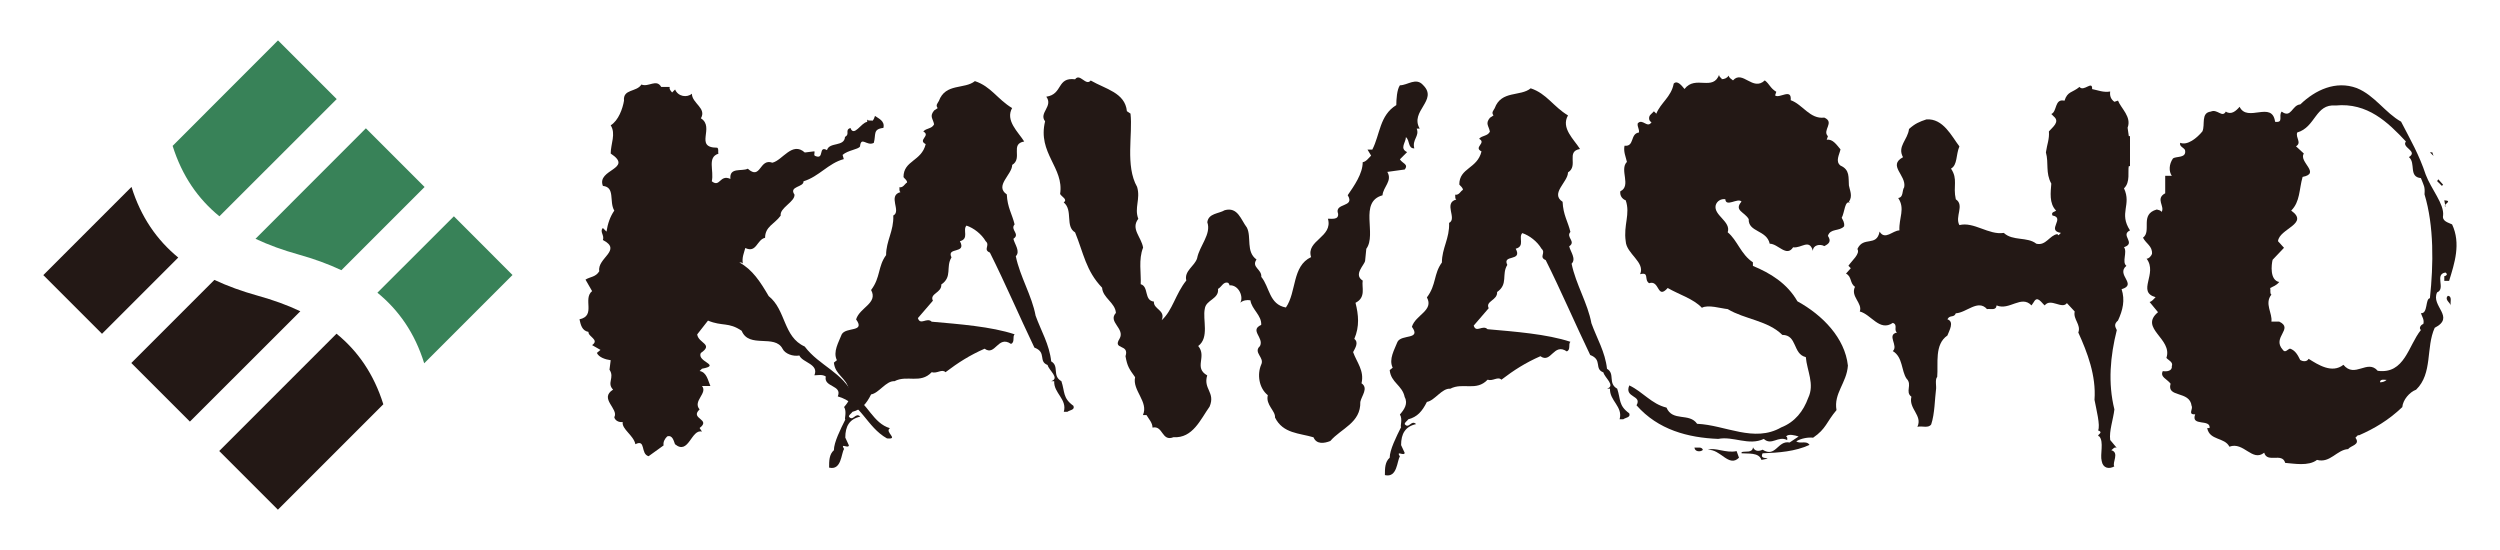 <?xml version="1.0" encoding="UTF-8"?><svg id="_レイヤー_1" xmlns="http://www.w3.org/2000/svg" width="250" height="55" viewBox="0 0 250 55"><defs><style>.cls-1{fill:#231815;}.cls-2{fill:#388258;}</style></defs><g><path class="cls-1" d="M101.22,10.79c-.72,1.26,.6,2.4,1.2,3.36-1.44,.24-.12,1.69-1.2,2.34,0,.97-1.8,2.1-.54,2.95,.06,1.32,.54,1.98,.78,3-.48,.54,.6,.96-.12,1.44,.12,.54,.72,1.26,.24,1.74,.42,2.05,1.62,3.97,1.98,5.95,.54,1.5,1.38,2.88,1.56,4.57,.84,.48,.06,1.44,1.02,1.98,.36,1.08,.12,1.68,1.2,2.46,.18,.42-.36,.42-.6,.6h-.36c.36-1.26-1.02-1.86-.96-3.06h-.3c.9-.3-.24-1.08-.36-1.62-.96-.36-.06-1.27-1.32-1.74-1.5-3.13-2.94-6.49-4.45-9.5-.72-.3,.06-.72-.42-1.14-.42-.72-1.2-1.32-1.92-1.56-.42,.42,.3,1.32-.66,1.56,.72,1.32-1.38,.54-.84,1.62-.6,.96,.12,1.93-1.02,2.71,.06,.84-1.2,.9-.84,1.62l-1.5,1.74c.24,.78,.9-.12,1.38,.36,2.7,.24,5.95,.48,8.29,1.26-.24,.24,.06,.78-.36,.96-1.32-.9-1.56,1.26-2.64,.48-1.5,.66-2.64,1.39-3.91,2.35-.36-.36-.84,.17-1.38,0-1.14,1.2-2.46,.24-3.72,.9-.84-.06-1.56,1.2-2.34,1.32-.48,.96-.96,1.5-1.86,1.74-.12,.18-.36,.3-.36,.48,.42,.54,.66-.48,1.14,0-1.08,.24-1.5,.96-1.5,2.1l.36,.78c-.06,.36-.9-.3-.48,.36-.3,.42-.24,2.17-1.5,1.86,0-.66,0-1.32,.48-1.74,0-.78,.66-2.1,1.14-3.06-.12-.06,.18-.78-.12-1.26,.42-.48,.84-1.08,.48-1.74-.24-1.2-1.38-1.44-1.5-2.7l.3-.24c-.42-.84,.18-1.8,.48-2.58,.42-.78,2.4-.18,1.44-1.5,.36-1.2,2.22-1.62,1.5-2.94,.96-1.26,.66-2.35,1.5-3.49,0-1.44,.78-2.4,.72-3.96,.84-.42-.6-1.99,.72-2.34-.18-.12-.06-.36-.12-.48,.42,.05,.54-.36,.78-.48,0-.24-.24-.36-.36-.54,0-1.68,1.8-1.56,2.22-3.3-.84-.42,.54-.84-.24-1.26,.3-.36,.84-.24,1.08-.72-.12-.6-.48-.78,0-1.38l.36-.24c-.24-.3,0-.48,.12-.72,.66-1.8,2.58-1.14,3.6-1.98,1.63,.54,2.23,1.8,3.73,2.7h0Z"/><path class="cls-1" d="M209.22,8.91c.6,.12,1.14,.36,1.8,.24-.06,.42,.06,.78,.42,1.03l.36-.12c.3,.78,1.38,1.62,.96,2.71l.12,.84h.12v3h-.12c-.12,.48,.18,1.62-.48,2.22,.78,1.68-.54,2.46,.6,4.21-1.02,.48,.66,1.26-.6,1.68,.36,.48-.24,1.5,.24,1.86-1.08,.9,1.14,1.86-.48,2.34,.36,1.09,.12,2.1-.36,3.13-.42,.36-.3,.6-.12,.96-.65,2.58-.9,5.28-.24,7.93-.12,1.02-.54,2.16-.42,3.06l.65,.78c-.24-.12-.36,.12-.54,.24,.84,.24,.06,1.26,.3,1.62-.54,.3-1.14,.18-1.26-.54-.18-.66,.24-1.92-.24-2.46-.42-.12,.54-.36-.12-.6,.24-.48-.18-2.1-.36-3.06,.18-2.41-.72-4.75-1.62-6.73,.3-.78-.54-1.32-.36-2.1l-.78-.84c-.48,.66-1.62-.55-2.22,.23-.3-.23-.72-1.02-1.08-.35l-.24,.35c-1.02-1.08-2.22,.55-3.49,0-.06,.55-.6,.31-.96,.37-.9-1.02-2.04,.36-3.12,.42-.18,.48-.6,.12-.84,.6,.72,.24,.18,1.14,0,1.62-1.32,.9-.9,2.82-1.02,4.14-.24,.24-.06,.96-.12,1.27-.12,.89-.12,2.4-.48,3.48-.3,.42-.9,.12-1.38,.24,.54-1.14-.9-1.8-.6-3.01-.66-.48,.12-1.2-.48-1.8-.54-.78-.36-2.16-1.38-2.76,.6-.54-.66-1.62,.42-1.86-.36-.24,.12-.78-.42-.96-1.32,.9-2.16-.85-3.3-1.14,.3-.84-.96-1.5-.48-2.47-.54-.36-.3-1.02-.9-1.32l.48-.54-.24-.24c.36-.54,1.2-1.2,.9-1.68,.6-1.32,1.92-.18,2.22-1.74,.54,.9,1.32-.12,1.98-.12-.06-1.27,.6-2.16-.12-3.24,.55-.07,.36-.73,.6-1.08,.24-1.2-1.68-2.16-.12-3-.6-1.08,.48-1.74,.6-2.82,.6-.54,1.02-.72,1.74-.96,1.68-.12,2.52,1.68,3.3,2.7-.36,.84-.18,1.86-.84,2.22,.72,1.08,.18,1.74,.48,3.07,.9,.59-.12,1.74,.36,2.58,1.44-.37,2.94,1.02,4.44,.78,.9,.84,2.34,.36,3.25,1.08,.96,.24,1.32-.84,2.1-.96l.12,.12,.24-.24c-1.5-.24,.48-1.5-.84-1.74-.18-.36,.24-.36,.36-.49-.72-.72-.54-1.86-.48-2.7-.6-1.08-.24-2.04-.54-3.12,.12-.84,.36-1.32,.3-2.1,.36-.42,1.14-.96,.48-1.5l-.24-.24c.6-.24,.3-1.57,1.32-1.33,.3-.96,.78-.78,1.5-1.38,.42,.54,1.32-.72,1.26,.24h0Z"/><path class="cls-1" d="M66.97,8.71c-.06,.25,.12,.37,.24,.54l.3-.3c.3,.72,1.2,.84,1.68,.42,0,.96,1.5,1.44,.9,2.46,1.44,.9-.72,2.94,1.63,2.94,.18,.12,.06,.42,.12,.6-1.14,.36-.42,1.68-.66,2.76,.84,.66,.78-.72,1.86-.24-.12-1.2,1.14-.72,1.74-1.02,1.32,1.2,1.14-1.08,2.46-.6,1.02-.24,1.98-2.16,3.24-1.02l.96-.12c.06,.18-.12,.42,.12,.48,.9,.36,.24-1.08,1.14-.6,.24-.84,1.74-.3,1.8-1.32,.54-.3-.06-.66,.54-.9,.36,.96,1.08-.54,1.68-.6v-.24c.12,.18,.36,.06,.54,.12,.12-.12,.18-.3,.24-.48,.3,.24,1.02,.48,.84,1.2-1.08,.12-.72,.66-.96,1.5-.72,.36-1.26-.72-1.38,.36-.18,.3-1.2,.36-1.74,.84l.12,.42c-1.56,.42-2.46,1.74-4.03,2.22,.06,.6-1.5,.48-.9,1.33,.06,.72-1.5,1.32-1.38,2.1-.6,.84-1.56,1.08-1.56,2.22-.84,.18-.84,1.56-1.98,1.02-.12,.48-.36,.96-.24,1.56-.06-.12-.24-.12-.36-.12,1.32,.72,2.1,1.93,2.94,3.37,1.74,1.38,1.44,4.08,3.6,5.04,1.5,1.98,3.79,2.52,4.93,4.99,1.32,.66,1.92,2.7,3.6,3.18-.6,.36,.96,1.14-.3,1.02-2.04-1.14-2.58-3.54-4.92-4.2,.48-1.15-1.44-.9-1.2-1.99-.36-.24-.78-.12-1.14-.12,.48-1.14-1.2-1.26-1.5-1.98-.66,.12-1.44-.18-1.68-.67-.78-1.5-3.36,0-4.09-1.8-1.32-.9-1.92-.42-3.37-1.02l-1.08,1.38c.12,.9,1.68,.96,.36,1.86-.42,.9,2.1,1.2,.12,1.57l-.24,.23c.72,.12,.84,.96,1.08,1.5h-.84c.6,.72-.96,1.5-.24,2.34-1.02,.96,1.2,.96,0,1.86l.24,.36c-1.08-.3-1.32,2.4-2.7,1.26-.12-.3-.24-.96-.78-.78-.24,.24-.42,.54-.36,.9l-1.5,1.08c-.84-.23-.24-1.74-1.32-1.2-.18-.9-1.38-1.5-1.27-2.22-.42,.06-.78-.18-.84-.48,.48-.84-1.56-1.86-.12-2.76-.66-.66,.18-1.2-.36-1.99l.12-.95c-.54-.07-1.2-.3-1.38-.73l.36-.3-.84-.48c.78-.54-.42-.84-.36-1.32-.66-.12-.78-.72-.9-1.26,1.68-.36,.3-2.04,1.26-2.82l-.66-1.15c.48-.3,1.02-.24,1.38-.84-.24-1.32,2.34-2.1,.36-3.12,.18-.48-.36-.84,0-1.2l.36,.36c.12-.78,.36-1.5,.78-2.1-.54-.9,.12-2.34-1.14-2.47-.66-1.68,3.13-1.68,.78-3.24,0-.96,.54-1.98,0-2.82,.78-.48,1.2-1.68,1.33-2.46-.12-1.2,1.26-.84,1.74-1.62,.72,.3,1.5-.6,1.98,.24h.84Z"/><path class="cls-1" d="M240.11,12.17c.96,1.86,1.8,3.3,2.46,5.29,.54,1.44,1.86,2.94,1.74,4.08-.12,.6,.54,.72,.9,.9,.9,1.92,.24,3.9-.3,5.65h-.48v-.48c.12,0,.18-.06,.24-.12,.06-.12-.06-.17-.12-.24-1.14,.18,.06,1.62-.84,1.99-.66,1.38,1.87,2.46-.24,3.54-.9,1.98-.18,4.56-1.86,6.19-.66,.24-1.32,1.02-1.38,1.74-1.38,1.32-2.82,2.16-4.33,2.82-.18-.06-.24,.18-.36,.24,.54,.72-.48,.78-.72,1.14-1.14,.06-1.8,1.44-3.12,1.08-.84,.66-2.34,.36-3.18,.3-.3-1.08-1.8,.06-2.1-1.02-1.2,.96-2.05-1.14-3.48-.6-.48-.96-1.98-.6-2.22-1.86h.24c.12-.96-1.92-.12-1.44-1.38-.78,.06-.18-.54-.36-.84-.18-1.56-2.52-.78-2.1-2.22-.36-.48-1.08-.66-.78-1.26,.36,.07,.96,0,.9-.48,.18-.42-.36-.61-.54-.84,.66-1.93-2.77-2.95-.84-4.57l-.84-1.02c.24-.06,.42-.3,.6-.48-1.92-.54,.24-2.35-.9-3.85,.24,0,.48-.3,.54-.48,.06-.78-.6-1.02-.9-1.62,.9-.66-.36-2.34,1.38-2.82,.18,.06,.36,.06,.48,.24,.36-.54-.66-1.32,.36-1.86v-1.75h.66c-.3-.42-.3-1.14,.12-1.74,.36-.24,1.38,0,1.2-.84-.12-.24-.6-.36-.48-.72,.72,.3,1.68-.48,2.22-1.14,.3-.66-.18-1.86,.84-1.98,.66-.3,1.14,.66,1.5,0,.54,.36,1.02-.06,1.38-.48,.78,1.62,3.25-.66,3.55,1.5,.9,.12,.3-.6,.66-1.02,.96,.72,1.02-.66,1.86-.72,1.5-1.44,3.54-2.41,5.65-1.63,1.8,.73,2.83,2.47,4.45,3.37h0Zm-6.55-1.62c-2.04-.18-1.98,2.16-3.84,2.7-.18,.54,.48,1.02-.12,1.38l.78,.72c-.54,.84,1.74,1.98-.12,2.34-.36,1.26-.24,2.47-1.14,3.37,1.86,1.32-1.2,1.8-1.32,3.06l.6,.66-1.14,1.2c-.12,.48-.3,2.04,.66,2.22-.3,.37-.6,.43-.9,.6,.06,.24-.06,.54,.12,.66-.72,.9,.12,1.86,0,2.7h.78c1.5,.72-.78,1.56,.36,2.82,.24,.36,.48-.06,.72-.12,.54,.18,.78,.66,1.02,1.14,.18,.12,.66,.24,.84-.12,.96,.6,2.34,1.5,3.48,.6,1.14,1.39,2.4-.6,3.43,.6,2.7,.36,3.06-2.52,4.32-4.08-.24-.18,0-.54,.24-.6,.12-.42-.12-.72-.24-1.08,.72,.06,.42-1.44,.9-1.5,.36-3.37,.42-7.21-.54-10.39,.06-.78-.06-.84-.36-1.62-1.26-.12-.48-1.5-1.2-2.1,.96-.6-.78-.96-.3-1.56-1.8-1.92-3.84-3.91-7.03-3.6h0Zm9.67,4.68h-.24l.36,.36-.12-.36h0Zm1.08,3.24l-.48-.54-.12,.18,.48,.48,.12-.12h0Zm.12,1.56l.12,.66c-.36-.24,.84-.6-.12-.66h0Zm.66,10.51c-.12-.3-.66-.6-.3-.96,.48,.06,.18,.66,.3,.96h0Zm-7.09,7.69c.24,0,.48-.07,.66-.24-.24,0-.66-.12-.66,.24h0Z"/><path class="cls-1" d="M172.16,7.92c.3,0,.54-.12,.72-.36,0,.24,.3,.36,.42,.48,.96-1.08,1.98,1.14,3.18,0,.48,.36,.54,.78,1.15,1.14l-.12,.36c.42,.36,1.68-.78,1.56,.48,1.2,.42,1.92,1.92,3.36,1.74,1.08,.48-.24,1.26,.36,1.86l-.12,.36c.6-.12,1.02,.54,1.38,.96-.12,.54-.54,1.2,0,1.62,.96,.42,.78,1.2,.84,1.98,.06,.42,.42,1.08,0,1.62l.12,.12c-.54-.3-.54,.96-.84,1.5,.12,.24,.3,.48,.24,.85-.48,.53-1.38,.18-1.62,.96,.36,.54,.12,.78-.36,1.02-.42-.24-1.14-.12-1.14,.48-.36-1.26-1.14-.24-1.98-.36-.66,1.02-1.5-.36-2.34-.36-.3-1.39-2.16-1.14-2.1-2.46-.42-.73-1.5-.85-.72-1.75-.36-.42-1.56,.6-1.62-.24-.42-.06-.84,.18-.96,.6-.24,1.02,1.56,1.62,1.2,2.71,.96,.78,1.32,2.22,2.52,3v.36c1.74,.72,3.42,1.74,4.45,3.54,2.52,1.38,4.75,3.67,5.05,6.43-.12,1.74-1.44,2.77-1.14,4.45-1.02,1.2-1.02,1.86-2.34,2.76-.48-.06-1.2,.06-1.68,.36,.36,.3,1.02-.12,1.32,.36-1.44,.66-3.06,.78-4.69,.84-.3,.6,.48,.42,.48,.54l-.6,.12c-.24-.78-1.38-.6-1.98-.66v-.12c.36-.12,1.08,.12,1.14-.48,.18,.42,.6,.42,.96,.24,1.32,.84,1.5-.96,2.7-.72l.9-.6c-.36-.12-1.02-.3-1.26,0,.18,.06,.12,.24,.12,.36-.9-.48-1.56,.6-2.34-.12-1.5,.72-3.06-.3-4.56,0-3-.12-6.01-.9-8.17-3.36,.6-1.03-1.26-.73-.72-1.99,1.38,.66,2.22,1.86,3.72,2.22,.6,1.44,2.28,.48,3.06,1.62,2.82,.12,5.7,1.92,8.41,.36,1.38-.54,2.22-1.63,2.7-2.95,.66-1.38-.12-2.7-.24-4.08-1.32-.3-.84-2.22-2.35-2.22-1.44-1.44-3.78-1.56-5.46-2.58-.66-.06-1.98-.48-2.58-.13-.84-.9-2.28-1.32-3.42-1.98-1.08,1.21-.78-.84-1.86-.48-.54-.36,.06-1.14-.9-.9,.54-1.2-1.38-2.04-1.44-3.3-.24-1.62,.48-2.71,0-4.09-.36-.12-.6-.48-.54-.9,1.14-.54-.12-2.16,.66-2.94-.12-.54-.36-1.02-.24-1.62,1.02,.12,.54-1.2,1.44-1.32,.06-.37-.18-.55-.12-.91,.48-.54,.96,.54,1.38-.12-.3-.12-.3-.54-.12-.73l.36-.36,.24,.24c.42-1.08,1.5-1.68,1.74-3.01,.36-.36,.78,.18,1.08,.54,1.09-1.44,2.88,.3,3.49-1.5-.12,.18,.12,.36,.24,.48h0Z"/><path class="cls-1" d="M181.05,42.65c-.3,.06-.96,.42-.84,.6l.12,.18,.72-.78h0Z"/><path class="cls-1" d="M170.29,44.99c-.24,.24-.84,.18-.84-.24,.3,.06,.72-.12,.84,.24h0Z"/><path class="cls-1" d="M173.9,45.77c-1.02,1.02-1.86-.9-3.12-.78,.72-.3,1.8,.36,2.88,.12l.24,.66h0Z"/><path class="cls-1" d="M109.09,8.06c1.44,.84,3.42,1.2,3.6,3.06l.36,.24c.24,2.05-.54,5.23,.66,7.33,.36,1.2-.3,2.1,.12,3.19-.78,1.02,.3,1.8,.48,2.88-.48,1.2-.18,2.58-.24,3.66,.84,.24,.3,1.62,1.32,1.74-.06,.78,1.2,.84,.78,1.86,1.08-.96,1.39-2.65,2.46-3.97-.24-.96,.84-1.44,1.08-2.22,.24-1.26,1.44-2.41,1.02-3.61,.12-.9,1.14-.84,1.74-1.2,1.32-.36,1.62,.96,2.22,1.74,.48,.96-.12,2.41,.96,3.19-.54,.78,.54,.96,.48,1.74,.84,1.02,.78,2.76,2.46,3.06,1.08-1.56,.6-4.14,2.52-5.04-.54-1.68,2.22-1.99,1.68-3.84,.42,0,1.08,.12,1.02-.49-.42-1.14,1.74-.6,.96-1.86,.66-.96,1.5-2.16,1.5-3.3,.36-.06,.6-.43,.84-.66l-.36-.6h.48c.78-1.5,.72-3.43,2.4-4.45,0-.54,.06-1.56,.36-1.98,.78,0,1.62-.84,2.34,0,1.5,1.5-1.38,2.58-.36,4.33h-.3c.3,.78-.48,1.08-.24,1.98-.66,0-.42-.77-.84-1.13,0,.54-.66,1.13,.12,1.5l-.72,.72c.24,.42,.9,.48,.48,1.02l-1.74,.24c.54,.9-.42,1.5-.48,2.34-2.4,.66-.54,3.9-1.62,5.35l-.12,1.2c-.06,.42-1.2,1.38-.24,1.98-.12,.66,.36,1.68-.72,2.22,.3,1.2,.42,2.35-.12,3.61,.48,.36,.06,.96-.12,1.32,.36,1.02,1.14,1.86,.84,3.12,.72,.48,0,1.26-.12,1.86,.06,2.1-1.92,2.65-3,3.91-.6,.24-1.38,.36-1.68-.37-1.38-.42-3.06-.36-3.85-1.98,.06-.67-.96-1.26-.72-2.23-.9-.72-1.08-2.1-.66-3.06,.36-.72-.84-1.2-.12-1.86,.42-.84-1.08-1.57,.12-2.11,.06-.96-.96-1.56-1.08-2.46-.36-.06-.72,0-1.02,.24,.36-.54-.12-1.8-1.08-1.74,0-.12-.06-.18-.12-.24-.48-.18-.66,.42-1.02,.6,.12,1.02-1.2,1.08-1.32,1.98-.24,1.08,.48,2.89-.66,3.73,.9,1.08-.48,2.16,.9,2.94-.42,1.38,.84,1.68,.24,3.12-.9,1.26-1.68,3.19-3.61,3.06-1.2,.48-1.02-1.2-2.1-.96,0-.48-.36-.84-.6-1.25h-.36c.6-1.32-1.08-2.47-.78-3.79-.6-.84-.78-1.08-.96-2.1,.42-1.26-1.32-.6-.6-1.74,.6-1.02-1.2-1.68-.36-2.59-.06-1.02-1.32-1.5-1.38-2.52-1.62-1.68-1.86-3.48-2.7-5.53-1.02-.6-.18-2.22-1.14-3,.42-.3-.18-.54-.36-.84,.42-2.64-2.28-4.08-1.5-7.27-.66-.84,.84-1.5,.12-2.46,1.68-.24,1.02-1.98,2.88-1.74,.48-.66,1.08,.72,1.56,.12h0Z"/><path class="cls-1" d="M126.93,30.65c-.36,.18-.42-.24-.42-.48h.42v.48h0Z"/><path class="cls-1" d="M156.8,11.54c-.73,1.26,.6,2.4,1.2,3.36-1.44,.24-.12,1.68-1.2,2.34,0,.96-1.81,2.11-.54,2.94,.06,1.33,.54,1.99,.78,3.01-.48,.54,.6,.96-.12,1.44,.12,.54,.73,1.26,.24,1.74,.42,2.05,1.62,3.97,1.98,5.95,.54,1.5,1.38,2.88,1.56,4.56,.84,.49,.06,1.45,1.02,1.99,.36,1.08,.12,1.68,1.2,2.46,.18,.42-.36,.42-.6,.6h-.36c.36-1.26-1.02-1.86-.96-3.06h-.3c.9-.3-.24-1.09-.36-1.63-.96-.36-.06-1.26-1.32-1.74-1.5-3.12-2.95-6.49-4.45-9.49-.72-.3,.06-.72-.42-1.14-.42-.72-1.2-1.32-1.92-1.56-.42,.42,.3,1.32-.66,1.56,.72,1.32-1.38,.54-.84,1.62-.6,.96,.12,1.92-1.02,2.71,.06,.84-1.2,.9-.84,1.62l-1.5,1.74c.24,.78,.9-.12,1.38,.36,2.7,.24,5.94,.48,8.29,1.26-.24,.24,.06,.78-.36,.96-1.32-.9-1.56,1.26-2.64,.48-1.5,.66-2.64,1.39-3.9,2.35-.36-.36-.84,.18-1.38,0-1.14,1.2-2.46,.24-3.73,.9-.84-.07-1.56,1.2-2.34,1.32-.48,.96-.96,1.5-1.86,1.74-.12,.18-.36,.3-.36,.48,.42,.54,.66-.48,1.14,0-1.08,.24-1.5,.96-1.5,2.1l.36,.78c-.06,.36-.9-.3-.48,.36-.3,.42-.24,2.16-1.5,1.86,0-.66,0-1.32,.48-1.74,0-.78,.66-2.1,1.14-3.06-.12-.06,.18-.78-.12-1.26,.42-.48,.84-1.08,.48-1.74-.24-1.2-1.38-1.44-1.5-2.7l.3-.24c-.42-.85,.18-1.81,.48-2.59,.42-.78,2.4-.18,1.44-1.5,.36-1.2,2.22-1.62,1.5-2.94,.96-1.27,.66-2.35,1.5-3.49,0-1.44,.78-2.4,.72-3.96,.84-.42-.6-1.99,.72-2.34-.18-.12-.06-.36-.12-.48,.42,.06,.54-.37,.78-.48,0-.24-.24-.37-.36-.54,0-1.68,1.8-1.56,2.22-3.31-.84-.42,.54-.84-.24-1.26,.3-.36,.84-.24,1.08-.72-.12-.6-.48-.79,0-1.38l.36-.24c-.24-.3,0-.48,.12-.72,.66-1.81,2.58-1.14,3.6-1.99,1.62,.54,2.22,1.8,3.73,2.71h0Z"/></g><g><path class="cls-1" d="M38.33,40.43l-10.54,10.54-5.87-5.87,11.73-11.73c2.14,1.74,3.73,4.03,4.68,7.05Z"/><path class="cls-2" d="M37.75,29.26l7.64-7.63,5.86,5.87-8.83,8.83c-.94-3.03-2.54-5.31-4.68-7.06Z"/><path class="cls-2" d="M25.55,23.88l11.04-11.05,5.87,5.87-8.32,8.32c-1.32-.62-2.75-1.14-4.29-1.57-1.55-.43-2.98-.95-4.3-1.57Z"/><path class="cls-1" d="M30.04,31.12l-11.05,11.04-5.86-5.86,8.31-8.31c1.32,.62,2.76,1.14,4.3,1.57,1.54,.43,2.98,.94,4.3,1.57Z"/><path class="cls-1" d="M17.83,25.75l-7.63,7.63-5.87-5.87,8.82-8.82c.94,3.02,2.54,5.31,4.67,7.06Z"/><path class="cls-2" d="M17.27,14.58L27.8,4.04l5.87,5.87-11.73,11.72c-2.14-1.75-3.73-4.03-4.68-7.05Z"/></g></svg>